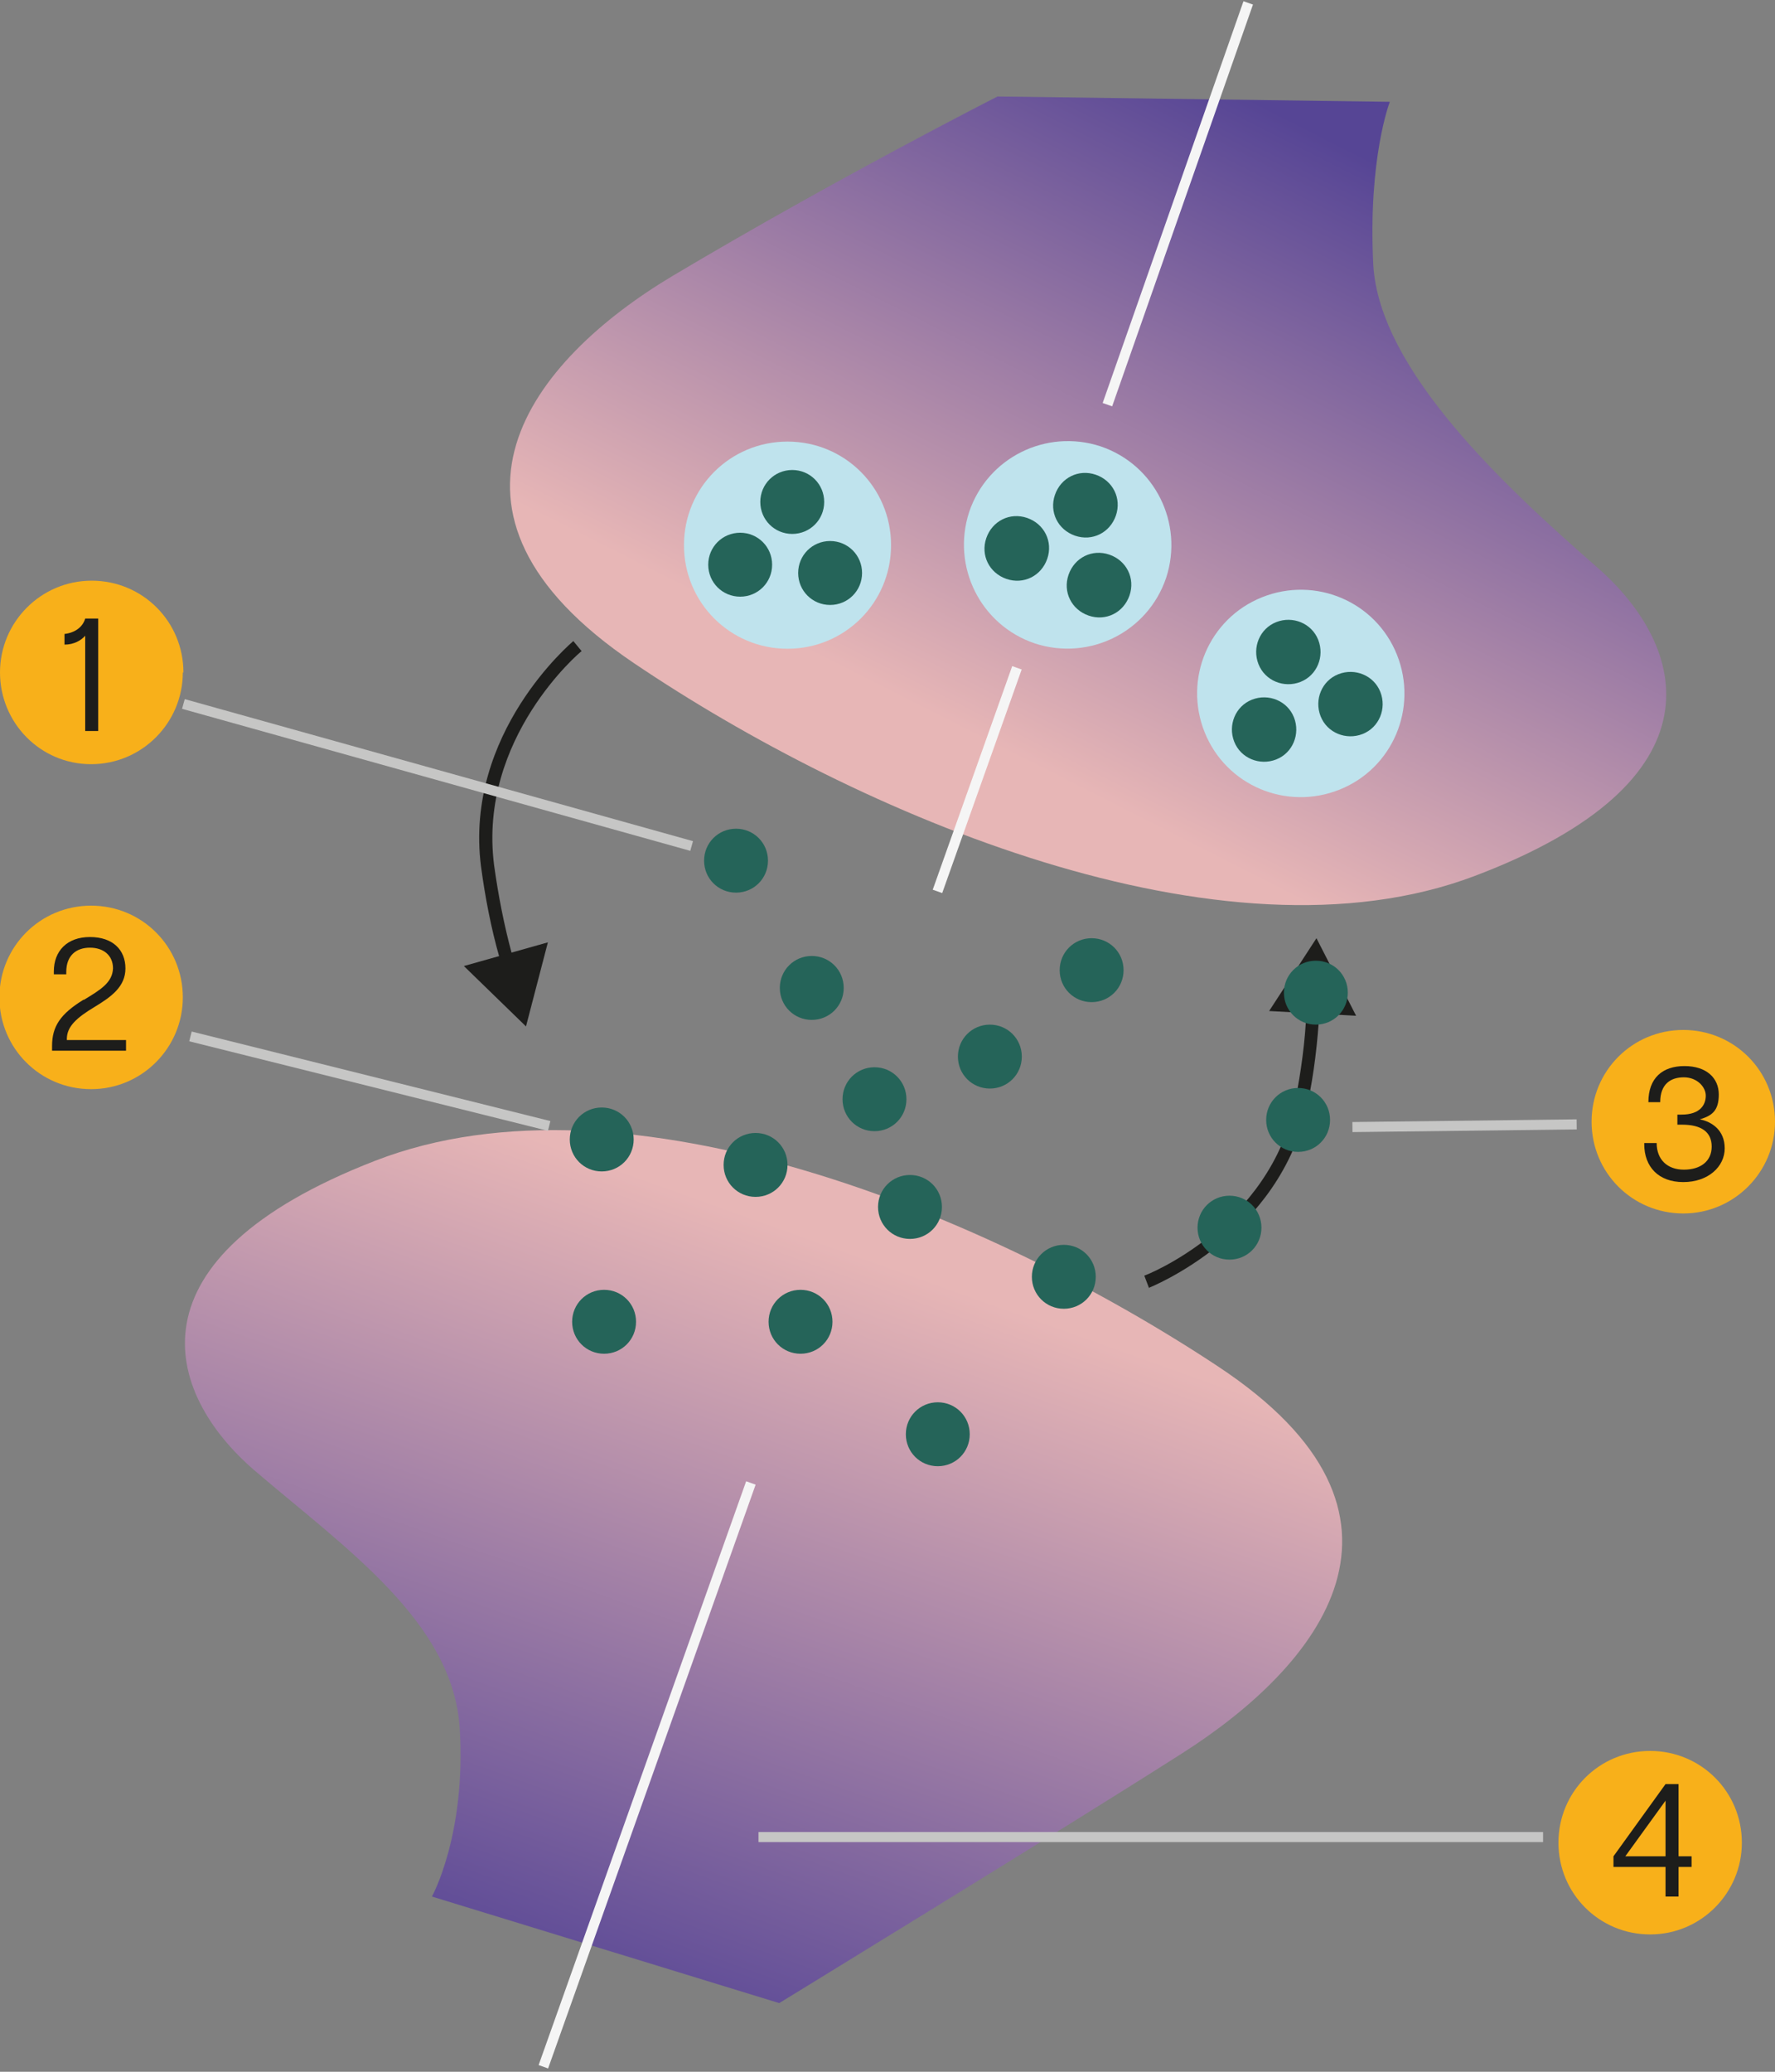 <svg xmlns="http://www.w3.org/2000/svg" xmlns:xlink="http://www.w3.org/1999/xlink" viewBox="0 0 300 350"><rect x="0" y="0" width="300" height="350" fill="#808080" stroke="none"/><linearGradient id="a" gradientUnits="userSpaceOnUse" x1="169.8" x2="258" y1="126.9" y2="-47.2"><stop offset="0" stop-color="#e7b6b6"></stop><stop offset=".6" stop-color="#564595"></stop></linearGradient><linearGradient id="b" gradientUnits="userSpaceOnUse" x1="141.1" x2="94.7" y1="210.4" y2="340.1"><stop offset="0" stop-color="#e7b6b6"></stop><stop offset="1" stop-color="#564595"></stop></linearGradient><path d="m168.6 16.3s-27 13.7-54.9 30.3c-23.8 14.2-44.5 39.8-6.6 65.4s99.5 52.1 142.1 36 36-38.8 20.8-52.1-36.9-33.2-37.9-51.2c-.9-18 2.8-27.5 2.8-27.5z" fill="url(#a)"></path><path d="m131.7 338.4s48.2-29.5 68.1-42.2c23.1-14.7 44.2-40.2 6-65.4-38.1-25.2-99.9-51.2-142.4-34.7s-35.6 39.2-20.4 52.3c15.3 13.1 33.6 25.6 34.7 43.6s-4.7 28.4-4.7 28.4z" fill="url(#b)"></path><path d="m84.4 161.7c-1.4-4.9-2.4-10.1-3.1-15.3-2.9-22.6 15.4-37.9 15.6-38.1l1.4 1.7c-.2.1-17.5 14.7-14.8 36.1.7 5.1 1.7 10.2 3 15z" fill="#1d1d1b"></path><path d="m78.4 163.2 10.5 10.2 3.7-14.2z" fill="#1d1d1b"></path><path d="m194.2 217.6-.8-2.1c.2 0 21.3-8.3 25.5-29.4 1-5.1 1.7-10.2 1.9-15.2h2.2c-.3 5.2-.9 10.4-2 15.6-4.5 22.3-26.7 31-26.9 31.1z" fill="#1d1d1b"></path><path d="m229.2 171.6-6.7-13.1-8 12.3z" fill="#1d1d1b"></path><g fill="#256459"><path d="m129.8 145.4c0 3-2.4 5.4-5.4 5.4s-5.4-2.4-5.4-5.4 2.4-5.4 5.4-5.4 5.4 2.4 5.4 5.4z"></path><path d="m189.9 163.9c0 3-2.4 5.4-5.4 5.4s-5.4-2.4-5.4-5.4 2.4-5.4 5.4-5.4 5.4 2.4 5.4 5.4z"></path><path d="m227.8 167.7c0 3-2.4 5.4-5.4 5.4s-5.4-2.4-5.4-5.4 2.4-5.4 5.4-5.4 5.4 2.4 5.4 5.4z"></path><path d="m224.8 189.2c0 3-2.4 5.4-5.4 5.4s-5.4-2.4-5.4-5.4 2.4-5.4 5.4-5.4 5.4 2.4 5.4 5.4z"></path><path d="m213.2 207.4c0 3-2.4 5.4-5.4 5.4s-5.4-2.4-5.4-5.4 2.4-5.4 5.4-5.4 5.4 2.4 5.4 5.4z"></path><path d="m172.7 178.5c0 3-2.4 5.4-5.4 5.4s-5.4-2.4-5.4-5.4 2.4-5.4 5.4-5.4 5.4 2.4 5.4 5.4z"></path><path d="m153.2 185.7c0 3-2.4 5.4-5.4 5.4s-5.4-2.4-5.4-5.4 2.4-5.4 5.4-5.4 5.4 2.4 5.4 5.4z"></path><path d="m142.6 166.9c0 3-2.4 5.4-5.4 5.4s-5.4-2.4-5.4-5.4 2.4-5.4 5.4-5.4 5.4 2.4 5.4 5.4z"></path><path d="m133.1 196.8c0 3-2.4 5.4-5.4 5.4s-5.4-2.4-5.4-5.4 2.4-5.4 5.4-5.4 5.4 2.4 5.4 5.4z"></path><path d="m107.1 192.5c0 3-2.4 5.4-5.4 5.4s-5.4-2.4-5.4-5.4 2.4-5.4 5.4-5.4 5.4 2.4 5.4 5.4z"></path><path d="m107.5 223.3c0 3-2.4 5.4-5.4 5.4s-5.4-2.4-5.4-5.4 2.4-5.4 5.4-5.4 5.4 2.4 5.4 5.4z"></path><path d="m140.7 223.3c0 3-2.4 5.4-5.4 5.4s-5.4-2.4-5.4-5.4 2.4-5.4 5.4-5.4 5.4 2.4 5.4 5.4z"></path><path d="m159.2 203.9c0 3-2.4 5.4-5.4 5.4s-5.4-2.4-5.4-5.4 2.4-5.4 5.4-5.4 5.4 2.4 5.4 5.4z"></path><path d="m185.2 215.7c0 3-2.4 5.4-5.4 5.4s-5.4-2.4-5.4-5.4 2.4-5.4 5.4-5.4 5.4 2.4 5.4 5.4z"></path><path d="m163.9 242.3c0 3-2.4 5.4-5.4 5.4s-5.4-2.4-5.4-5.4 2.4-5.4 5.4-5.4 5.4 2.4 5.4 5.4z"></path></g><path d="m163 33.7h71.9v1.7h-71.9z" fill="#f5f5f5" transform="matrix(.331 -.944 .944 .331 100.6 210.8)"></path><path d="m57 299.3h104.7v1.7h-104.7z" fill="#f5f5f5" transform="matrix(.335 -.942 .942 .335 -210 302.3)"></path><path d="m145.2 131h40.1v1.7h-40.1z" fill="#f5f5f5" transform="matrix(.335 -.942 .942 .335 -14.4 243.2)"></path><path d="m150.6 92.1c0 9.7-7.8 17.5-17.5 17.5s-17.5-7.8-17.5-17.5 7.8-17.5 17.5-17.5 17.5 7.8 17.5 17.5z" fill="#bfe3ed"></path><path d="m139.3 84.8c0 3-2.4 5.4-5.4 5.4s-5.4-2.4-5.4-5.4 2.4-5.4 5.4-5.4 5.4 2.4 5.4 5.4z" fill="#256459"></path><path d="m130.5 95.4c0 3-2.4 5.4-5.4 5.4s-5.4-2.4-5.4-5.4 2.4-5.4 5.4-5.4 5.4 2.4 5.4 5.4z" fill="#256459"></path><path d="m145.7 96.8c0 3-2.4 5.4-5.4 5.4s-5.4-2.4-5.4-5.4 2.4-5.4 5.4-5.4 5.4 2.4 5.4 5.4z" fill="#256459"></path><path d="m197.1 97.6c-3.1 9.2-13 14.1-22.2 11.1-9.2-3.1-14.1-13-11.1-22.2 3.1-9.2 13-14.1 22.2-11.1 9.2 3.1 14.1 13 11.1 22.2z" fill="#bfe3ed"></path><path d="m188.6 87.1c-1 2.9-4 4.4-6.9 3.4s-4.4-4-3.4-6.9 4-4.4 6.9-3.4 4.4 4 3.4 6.9z" fill="#256459"></path><path d="m177 94.4c-1 2.9-4 4.4-6.9 3.4s-4.4-4-3.4-6.9 4-4.4 6.9-3.4 4.4 4 3.4 6.9z" fill="#256459"></path><path d="m190.9 100.6c-1 2.9-4 4.4-6.9 3.4s-4.4-4-3.4-6.9 4-4.4 6.9-3.4 4.4 4 3.4 6.9z" fill="#256459"></path><path d="m236.1 110.6c3.6 9-.7 19.2-9.7 22.8s-19.2-.7-22.8-9.7.7-19.2 9.7-22.8 19.2.7 22.8 9.7z" fill="#bfe3ed"></path><path d="m222.8 108.1c1.1 2.8-.2 6-3 7.1s-6-.2-7.1-3 .2-6 3-7.1 6 .2 7.1 3z" fill="#256459"></path><path d="m218.7 121.2c1.1 2.8-.2 6-3 7.1s-6-.2-7.1-3 .2-6 3-7.1 6 .2 7.1 3z" fill="#256459"></path><path d="m233.3 116.9c1.1 2.8-.2 6-3 7.1s-6-.2-7.1-3 .2-6 3-7.1 6 .2 7.1 3z" fill="#256459"></path><path d="m30.9 113.6c0 8.5-6.9 15.5-15.5 15.5s-15.4-7-15.4-15.5 6.9-15.5 15.5-15.5 15.5 6.9 15.5 15.5z" fill="#f8b01a"></path><path d="m10.9 108.9v-1.8c1.8-.2 3.1-1.2 3.5-2.6h2.2v19h-2.2v-16.1c-.7.8-1.9 1.5-3.5 1.5z" fill="#1d1d1b"></path><path d="m30.9 168.5c0 8.5-6.9 15.5-15.5 15.5s-15.5-6.9-15.5-15.5 6.9-15.5 15.5-15.5 15.5 6.9 15.5 15.5z" fill="#f8b01a"></path><path d="m14.2 168.9c2.8-1.7 4.8-2.9 4.9-5.3 0-2.2-1.6-3.5-3.9-3.5s-4 1.3-4 4.1v.4h-2.1v-.5c0-3.4 2.2-5.8 6.1-5.8s6 2.2 6 5.3-2.4 4.8-5.2 6.5c-3 1.8-4.7 3.3-4.7 5.4v.2h10v1.8h-12.5v-.8c0-3.3 1.4-5.4 5.3-7.8z" fill="#1d1d1b"></path><path d="m300 189.5c0 8.5-6.9 15.5-15.5 15.5s-15.5-6.9-15.5-15.5 6.9-15.5 15.5-15.5 15.5 6.9 15.5 15.5z" fill="#f8b01a"></path><path d="m277.9 193.1h2.1c0 2.8 1.8 4.5 4.6 4.5s4.7-1.4 4.7-3.9-1.8-3.7-5-3.7h-.8v-1.7h.7c3.2 0 4.1-1.7 4.1-3.2s-1.5-3.1-3.7-3.1-4 1.1-4 4.2h-2c0-4.1 2.4-6.1 6.1-6.1s5.8 2 5.8 4.8-1.2 3.6-3.2 4.2c2 .4 4.2 1.8 4.2 4.9s-2.8 5.7-7 5.7-6.6-2.6-6.6-6.4z" fill="#1d1d1b"></path><path d="m294.4 311.3c0 8.5-6.9 15.5-15.5 15.5s-15.5-6.9-15.5-15.5 6.9-15.5 15.5-15.5 15.5 6.9 15.5 15.5z" fill="#f8b01a"></path><path d="m281.5 315.4h-8.8v-1.8l8.8-12.2h2.2v12.2h2.2v1.8h-2.2v5h-2.2zm0-1.8v-9.4l-6.8 9.4z" fill="#1d1d1b"></path><path d="m73.1 86.4h1.7v89.2h-1.7z" fill="#c6c6c5" transform="matrix(.269 -.963 .963 .269 -72.1 166.9)"></path><path d="m61.7 151.5h1.7v62.5h-1.7z" fill="#c6c6c5" transform="matrix(.242 -.97 .97 .242 -129.9 199.1)"></path><path d="m228.8 189.1h37.9v1.7h-37.9z" fill="#c6c6c5" transform="matrix(1 -.012 .012 1 -2.5 3.2)"></path><path d="m128.2 309.5h132.6v1.7h-132.6z" fill="#c6c6c5"></path></svg>